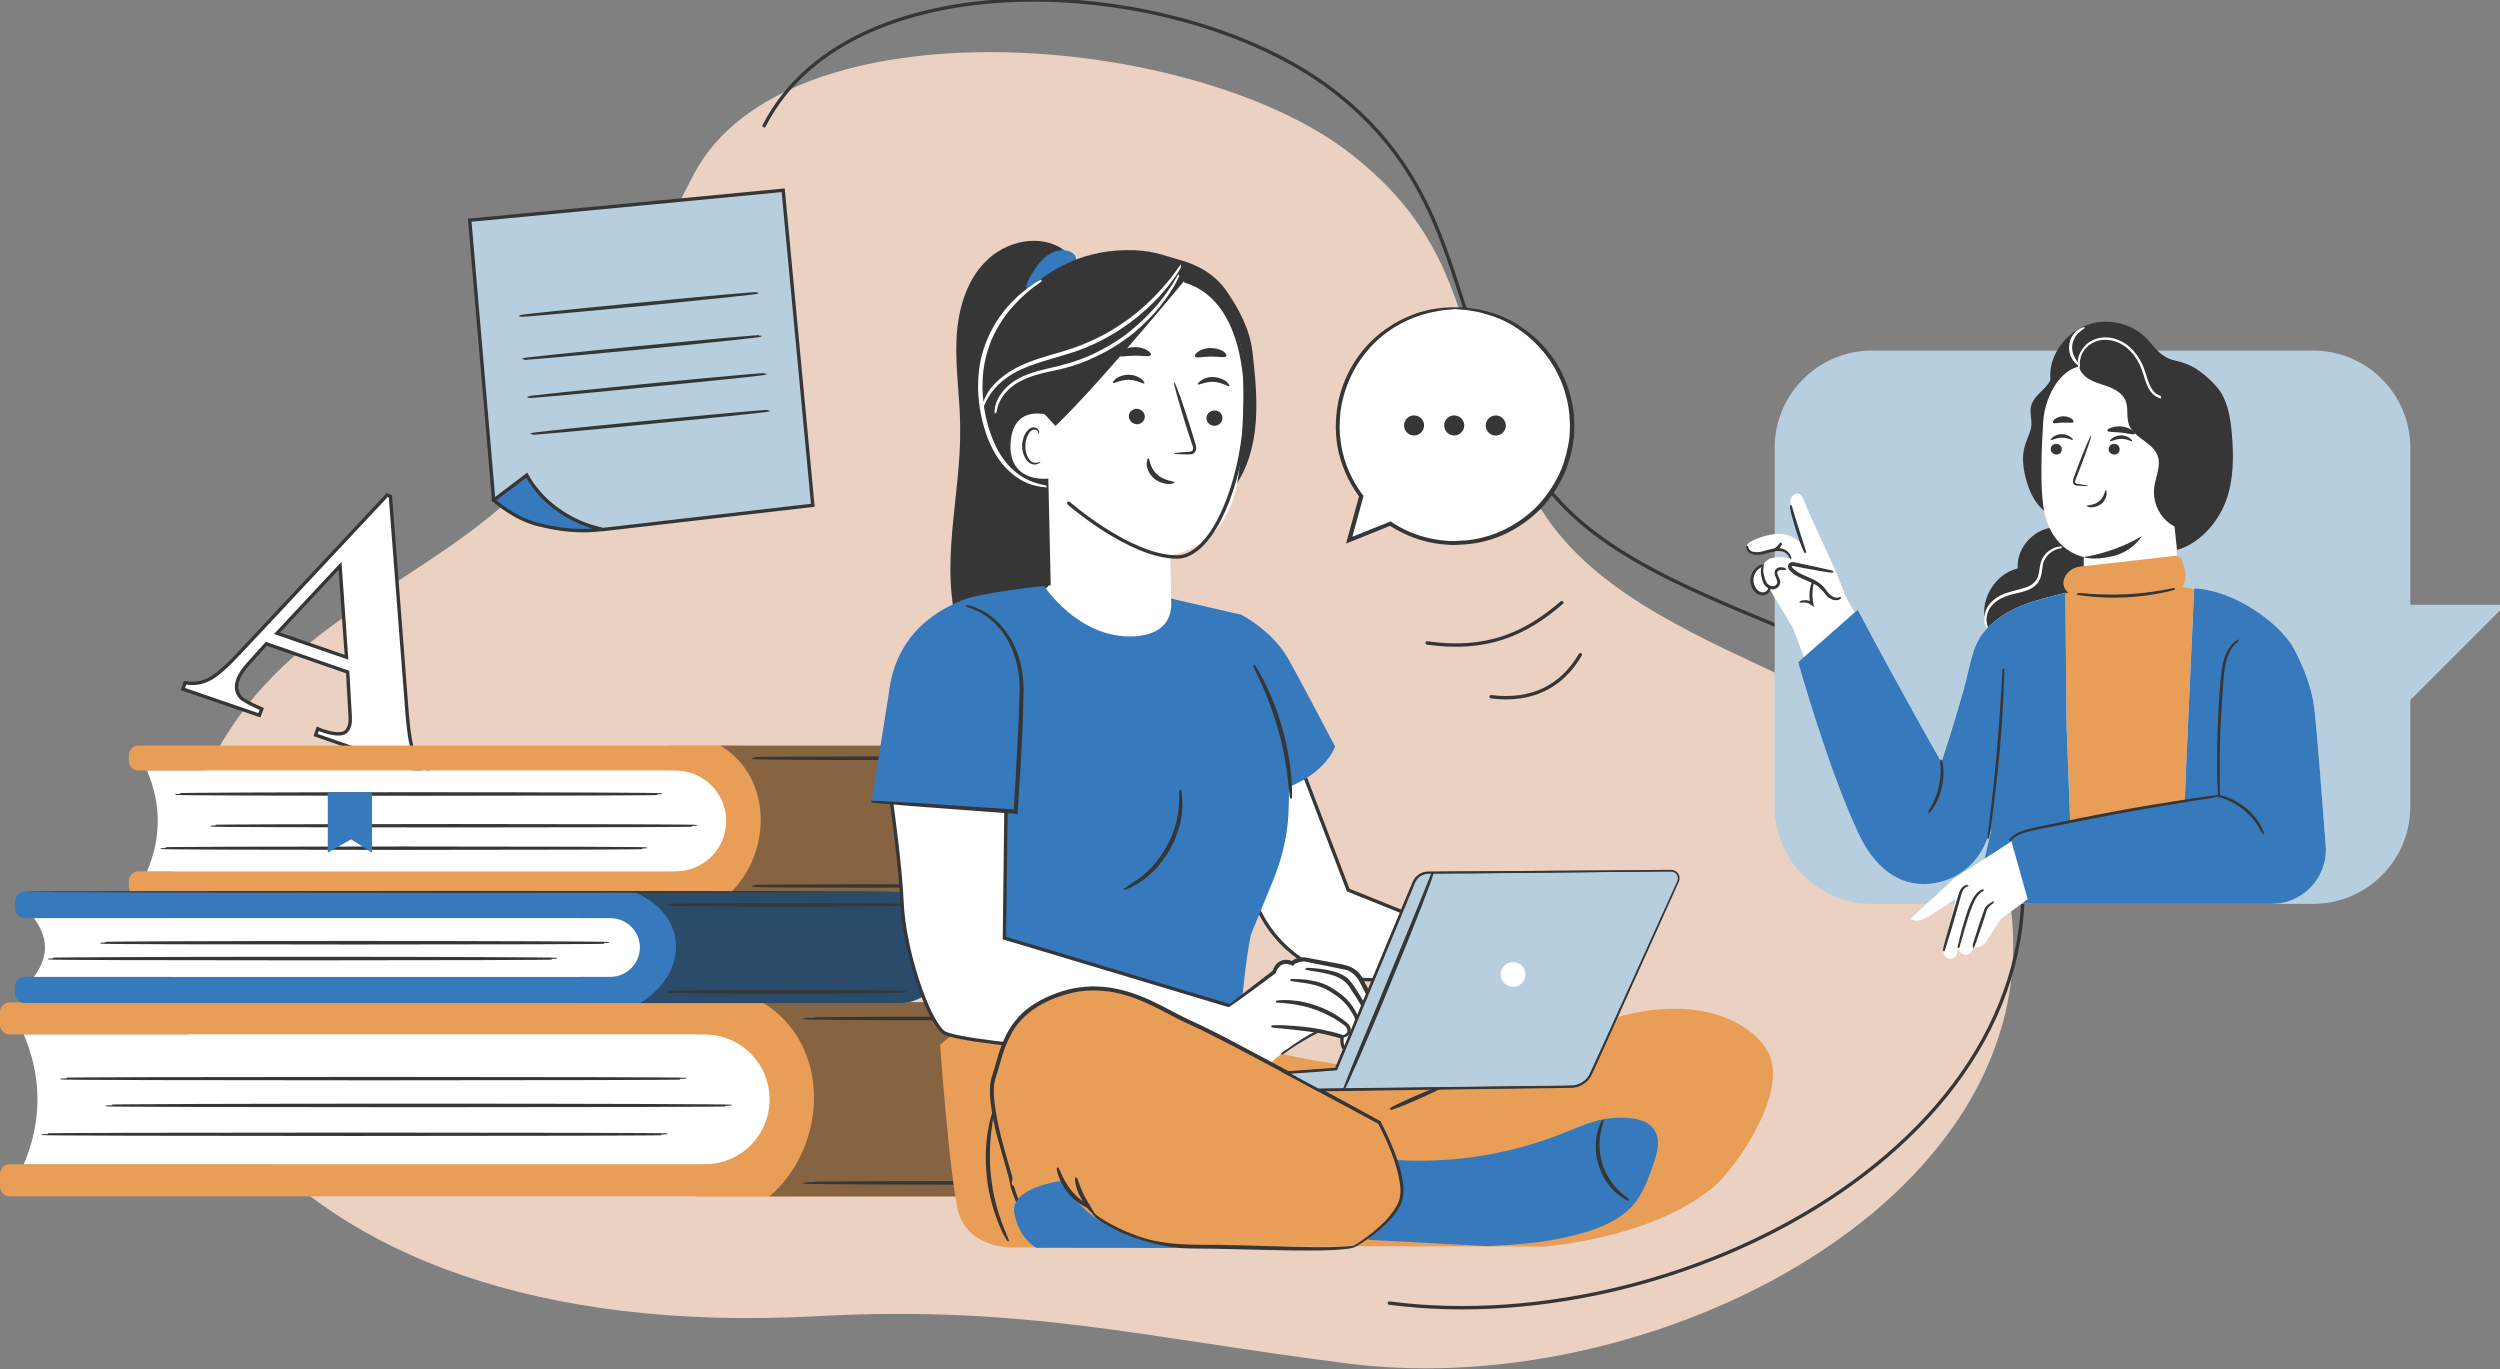 <?xml version="1.0" encoding="utf-8"?>
<!-- Generator: Adobe Illustrator 24.1.2, SVG Export Plug-In . SVG Version: 6.00 Build 0)  -->
<svg version="1.1" id="Слой_1" xmlns="http://www.w3.org/2000/svg" xmlns:xlink="http://www.w3.org/1999/xlink" x="0px" y="0px"
	 viewBox="0 0 1469 804.5" style="enable-background:new 0 0 1469 804.5;" xml:space="preserve">
<rect x="0" y="0" width="1469" height="804.5" fill="#808080" stroke="none"/>
<style type="text/css">
	.st0{fill:#EBD1C2;}
	.st1{fill:none;stroke:#363636;stroke-width:2;stroke-linecap:round;}
	.st2{fill-rule:evenodd;clip-rule:evenodd;fill:#FFFFFF;stroke:#363636;stroke-width:2;}
	.st3{fill:#B7CEDE;stroke:#363636;stroke-width:2;}
	.st4{fill:#367ABD;stroke:#363636;stroke-width:2;}
	.st5{fill:#363636;stroke:#363636;}
	.st6{fill:#E99E58;}
	.st7{fill:#FFFFFF;}
	.st8{fill:#866341;}
	.st9{fill:#367ABD;}
	.st10{fill:#2B4B6A;}
	.st11{fill:#363636;}
	.st12{fill:#FFFFFF;stroke:#363636;stroke-width:2;}
	.st13{fill:#FF9A6C;}
	.st14{fill:#FFFFFF;stroke:#FFFFFF;}
	.st15{fill:none;stroke:#363636;stroke-width:2;}
	.st16{fill:#B7CEDE;stroke:#363636;}
	.st17{fill:#B7CEDE;}
</style>
<path class="st0" d="M1177.8,512.7C1151.3,401.9,972.9,398,908.6,303.9c-58.8-86-33.2-150.5-115.8-214.2
	c-92.3-71.2-330.4-90.4-385,12.5c-39.5,74.4-27.9,100.4-85.8,168.3c-56.3,66.1-138.2,84.6-186.1,157
	C30.7,586.3,148.7,791.5,479.7,773.4c122.4-6.7,193,12.8,313.1,27.9C979.3,824.7,1221.4,695.3,1177.8,512.7z"/>
<path class="st1" d="M816.4,765.7c178,23.2,409-104.9,367.4-285.6C1158.5,370.4,965.2,372,903.9,278.9
	C847.7,193.7,865,118.5,786.2,55.4C698.1-15.1,501.1-28,449,73.9 M838.6,377.8c34.6,4.9,57.4-4.9,79.1-23.7 M876.2,409.4
	c23.7,3,41.5-5.9,52.4-24.7"/>
<path class="st2" d="M204.3,394.9l-47.8-16.6l-10.2,11.3c-3.4,3.7-5.6,7.1-6.6,10.1c-1.3,3.8-0.8,7.1,1.6,10
	c1.4,1.6,5.6,3.9,12.5,6.9l-1.4,3.7l-44.9-15.4l1.2-3.7c5.1,0.8,9.8,0.2,14-2c4.4-2.1,10.6-7.6,18.8-16.4l86-91.9l1.9,0.8l9.9,128.5
	c1,12.1,2.5,20,4.5,23.8c1.5,3,4.2,5.3,8.3,7l-1.2,3.7l-65.4-22.8l1.2-3.7l2.7,1.1c5.3,1.8,9.3,2.3,12,1.6c1.8-0.5,3-1.8,3.7-3.9
	c0.5-1.2,0.7-2.5,0.7-4c0.1-0.6-0.1-3.4-0.4-8.4L204.3,394.9z M203.6,386.2l-3.8-53.7l-37,39.6L203.6,386.2z"/>
<path class="st3" d="M460.2,111.8l17.4,185.1l-123.7,14.3l-63.8-17.2L276,129.4L460.2,111.8z"/>
<path class="st4" d="M353.9,311.1c-12.4,1.6-24.8,0.5-38.5-3.1c-13.7-3.6-25.3-14.1-25.3-14.1l19.4-14.7
	C324.4,306,353.9,311.1,353.9,311.1z"/>
<path class="st5" d="M445.3,172.1c0,0.3-31.3,3.6-70,7.4c-38.6,3.7-70,6.5-70.1,6.2c0-0.3,31.3-3.6,70-7.3
	C413.8,174.6,445.1,171.8,445.3,172.1z"/>
<path class="st5" d="M447,197.4c0.2,0.3-31.2,3.7-69.8,7.4c-38.6,3.7-70.1,6.5-70.1,6.2c0-0.3,31.3-3.6,70-7.3
	C415.7,199.9,447,197.1,447,197.4z"/>
<path class="st5" d="M450,219.7c0.2,0.3-31.2,3.6-69.8,7.3c-38.6,3.9-70,6.7-70.1,6.4c0-0.3,31.3-3.6,70-7.4
	C418.6,222.2,450,219.4,450,219.7z"/>
<path class="st5" d="M452,241.3c0,0.3-31.3,3.6-70,7.3c-38.6,3.9-70,6.7-70,6.4s31.2-3.7,70-7.4C420.6,243.8,452,241,452,241.3z"/>
<path class="st6" d="M393.4,526.8h168.8c19.3,0,35-15.6,35-35v-18.7c0-19.3-15.6-35-35-35H393.4V526.8z"/>
<path class="st6" d="M81.4,452.8h356.2v-14.7H81.4c-3.2,0-5.7,2.6-5.7,5.7v3.2C75.7,450.3,78.2,452.8,81.4,452.8z"/>
<path class="st6" d="M81.4,526.8h356.2V512H81.4c-3.2,0-5.7,2.6-5.7,5.8v3.1C75.7,524.1,78.2,526.8,81.4,526.8z"/>
<path class="st7" d="M86.4,512h310.7c16.3,0,29.6-13.3,29.6-29.6s-13.3-29.6-29.6-29.6H86.4C94.8,472.6,94.8,492.3,86.4,512z"/>
<path class="st8" d="M426.8,526.8h134.8c19.7,0,35.6-15.9,35.6-35.6v-17.6c0-19.5-15.8-35.4-35.3-35.4H423.4
	C455.5,457.6,453.1,504.1,426.8,526.8z"/>
<path class="st5" d="M124.2,485.2c0,0.3,63.8,0.5,142.5,0.5c78.6,0,142.4-0.2,142.4-0.5c0-0.3-63.8-0.5-142.4-0.5
	C187.9,484.7,124.2,484.9,124.2,485.2z"/>
<path class="st5" d="M94.9,498.4c0,0.3,63.8,0.5,142.5,0.5c78.6,0,142.4-0.2,142.4-0.5c0-0.3-63.8-0.5-142.4-0.5
	C158.6,497.9,94.9,498.1,94.9,498.4z"/>
<path class="st5" d="M103.5,466.6c0,0.3,63.8,0.5,142.5,0.5c78.7,0,142.5-0.2,142.5-0.5c0-0.3-63.8-0.6-142.5-0.6
	C167.2,466,103.5,466.3,103.5,466.6z"/>
<path class="st5" d="M442.3,520.6c0,0.3,29.9,0.5,66.7,0.5c36.8,0,66.6-0.2,66.6-0.5c0-0.3-29.8-0.5-66.6-0.5
	C472.2,520.1,442.3,520.3,442.3,520.6z"/>
<path class="st5" d="M442.3,445.5c0,0.3,29.9,0.6,66.7,0.6c36.8,0,66.6-0.3,66.6-0.6s-29.8-0.5-66.6-0.5
	C472.2,445,442.3,445.2,442.3,445.5z"/>
<path class="st6" d="M409.3,703h227.5c19.3,0,35-15.6,35-35v-44.2c0-19.3-15.6-35-35-35H409.3V703z"/>
<path class="st6" d="M5.8,607.9h460.3V589H5.8c-3.2,0-5.8,2.6-5.8,5.7v7.4C0,605.3,2.7,607.9,5.8,607.9z"/>
<path class="st6" d="M5.8,703h460.3v-18.9H5.8c-3.2,0-5.8,2.6-5.8,5.8v7.3C0,700.5,2.7,703,5.8,703z"/>
<path class="st7" d="M14,684.1h400.1c21.1,0,38.1-17,38.1-38.1c0-21.1-17-38.1-38.1-38.1H14C24.7,633.3,24.7,658.7,14,684.1z"/>
<path class="st8" d="M452.2,703h185.1c19,0,34.5-15.4,34.5-34.5v-43.9c0-19.8-15.9-35.7-35.7-35.7H447.9
	C489.3,614,486.1,673.9,452.2,703z"/>
<path class="st5" d="M62.6,649.6c0,0.3,82.1,0.5,183.4,0.5c101.4,0,183.5-0.2,183.5-0.5c0-0.3-82.1-0.6-183.5-0.6
	C144.7,649,62.6,649.3,62.6,649.6z"/>
<path class="st5" d="M24.8,666.5c0,0.3,82.2,0.5,183.5,0.5c101.4,0,183.5-0.2,183.5-0.5c0-0.3-82.1-0.5-183.5-0.5
	C106.9,666,24.8,666.2,24.8,666.5z"/>
<path class="st5" d="M35.9,633.8c0,0.3,82.1,0.5,183.5,0.5c101.3,0,183.4-0.2,183.4-0.5c0-0.3-82.1-0.5-183.4-0.5
	C118,633.3,35.9,633.5,35.9,633.8z"/>
<path class="st5" d="M472.3,695c0,0.3,38.4,0.6,85.9,0.6c47.4,0,85.9-0.3,85.9-0.6c0-0.2-38.5-0.5-85.9-0.5
	C510.7,694.5,472.3,694.8,472.3,695z"/>
<path class="st5" d="M472.3,598.4c0,0.3,38.4,0.6,85.9,0.6c47.4,0,85.9-0.3,85.9-0.6c0-0.2-38.5-0.5-85.9-0.5
	C510.7,597.9,472.3,598.2,472.3,598.4z"/>
<path class="st9" d="M341.1,589.4h187.4c14.3,0,25.8-11.5,25.8-25.7v-13.9c0-14.2-11.6-25.7-25.8-25.7H341.1V589.4z"/>
<path class="st9" d="M14.7,539.5h372.7V524H14.7c-3.3,0-6,2.8-6,6.1v3.2C8.6,536.7,11.4,539.5,14.7,539.5z"/>
<path class="st9" d="M14.7,589.4h372.7V574H14.7c-3.3,0-6,2.7-6,6v3.3C8.6,586.7,11.4,589.4,14.7,589.4z"/>
<path class="st7" d="M19.9,574h338.8c9.5,0,17.3-7.8,17.3-17.3c0-9.5-7.8-17.2-17.3-17.2H19.9C28.6,551,28.6,562.5,19.9,574z"/>
<path class="st10" d="M376.1,589.4h152.4c14.3,0,25.9-11.6,25.9-25.9v-12.9c0-14.7-11.9-26.5-26.5-26.5H372.5
	C406.1,538.4,403.6,572.7,376.1,589.4z"/>
<path class="st5" d="M59.4,554c0,0.3,66.7,0.5,149,0.5c82.4,0,149.1-0.2,149.1-0.5c0-0.3-66.7-0.6-149.1-0.6
	C126.2,553.4,59.4,553.7,59.4,554z"/>
<path class="st5" d="M28.7,563.3c0,0.3,66.7,0.5,149.1,0.5c82.3,0,149-0.2,149-0.5c0-0.3-66.7-0.6-149-0.6
	C95.5,562.7,28.7,563,28.7,563.3z"/>
<path class="st5" d="M392.3,582.8c0,0.3,31.3,0.6,69.8,0.6c38.5,0,69.8-0.3,69.8-0.6c0-0.3-31.3-0.5-69.8-0.5
	C423.6,582.3,392.3,582.5,392.3,582.8z"/>
<path class="st5" d="M392.3,531.7c0,0.3,31.3,0.5,69.8,0.5c38.5,0,69.8-0.2,69.8-0.5c0-0.3-31.3-0.5-69.8-0.5
	C423.6,531.2,392.3,531.4,392.3,531.7z"/>
<path class="st11" d="M13.1,524c0,0.3,114.6,0.6,256,0.6c141.3,0,255.9-0.3,255.9-0.6c0-0.3-114.6-0.5-255.9-0.5
	C127.6,523.5,13.1,523.7,13.1,524z"/>
<path class="st9" d="M192.6,465.6V501l13.7-7.8l12.3,7.8v-35.4H192.6z"/>
<path class="st12" d="M845.1,544.3L792.2,523l-40.2-105.3l-53.7,27.7c0,0,5.1,10.4,16.2,36.2c4.3,10,18.4,37.6,24.2,51
	c11,25.4,35.7,42.3,63.4,43l49.4,1.3L845.1,544.3z"/>
<path class="st7" d="M843.9,545.9l6.2,30.3c0,0,17,6.1,23.5-1.9c6.4-8,24.8-20.4,24.8-20.4l12.8,2.4c0,0,1.3,5.8,4.3,6.7
	c0.5,0.2,0.9,0.3,1.3,0.3c2.1,0.1,4-1.2,4.9-3c0,0,3.4,1.2,6.2-0.4c1.6-1,2.5-6,2.5-6s4.2,0.7,5.4-3.1c0.7-2.7-5.5-13.2-5.5-13.2
	l-9.1-15.6c-2.7-4-7-6.7-11.8-7.1l-25.3-0.7c-1.8,0-3.6,0.4-5.1,1.5l-8,8.3L843.9,545.9z"/>
<path class="st13" d="M889.8,527.5c0,0.2,2.1,0.6,5.5,0.9c3.6,0.4,8.5,0.6,14,1.3l-0.6-0.4c0.9,1.9,2.1,4,3.3,6
	c4,6.4,8.6,11.2,12.2,14.4c3.6,3.1,6.2,4.6,6.2,4.5c0.1-0.1-2.2-1.9-5.5-5.4c-3.4-3.3-7.7-8.2-11.6-14.3c-1.2-2.1-2.2-4-3.3-6
	l-0.1-0.3l-0.4-0.1c-5.7-0.6-10.6-0.4-14-0.6C891.9,527.3,889.8,527.3,889.8,527.5z"/>
<path class="st13" d="M889.2,539.5c0,0.2,1.8,0.9,4.8,1.3c3.1,0.4,7.4,0.6,12.3-0.4l-0.9-0.6c0.5,1.6,1.1,3.1,1.9,4.6
	c2.7,5.7,6.4,9.8,9.4,12.5c3.1,2.7,5.4,3.7,5.5,3.6c0.1-0.3-1.9-1.6-4.6-4.5c-2.8-2.7-6.2-6.8-8.9-12.3c-0.7-1.5-1.3-2.9-1.8-4.3
	l-0.1-0.6l-0.7,0.1C896.7,541,889.4,539.1,889.2,539.5z"/>
<path class="st7" d="M866.8,568.4c5.5,1,11.2-1.9,14.9-6.2c3.6-4.3,5.7-9.8,7.6-15c6.5,5.7,17.4,5.2,23.4-1c0.7-0.6,1.5-1.6,1-2.5
	c-0.1-0.6-0.9-1-1.5-1.5c-4.1-2.1-8.1-4.2-12.2-6.2c-3.3-1.6-6.7-3.4-10.4-3.4c-3.4,0-6.7,1.5-9.8,3c-7.4,3.5-14.9,6.9-22.5,10.4"/>
<path class="st13" d="M866.8,568.4c0,0.1,0.2,0.2,0.6,0.2c0.4,0.2,1,0.3,1.8,0.3c1.6,0,4.2-0.3,6.8-1.6c2.7-1.3,5.7-3.9,8-7.3
	c2.4-3.4,4-7.9,5.8-12.5l-1,0.1c3.3,3,8.2,4.6,13.1,4.2c2.4-0.2,4.9-0.9,7.3-2.1c1.2-0.6,2.2-1.3,3.3-2.2c0.4-0.4,1-0.9,1.5-1.5
	c0.3-0.6,0.7-1.3,0.6-2.4c-0.1-0.9-0.9-1.3-1.3-1.8c-0.6-0.3-1-0.4-1.5-0.7c-1-0.5-1.9-1-2.8-1.5c-1.9-0.9-3.7-1.8-5.5-2.8
	c-3.6-1.8-7-3.9-10.9-4.8c-3.9-0.9-7.6,0.3-10.7,1.6c-3,1.5-5.8,2.8-8.3,4c-4.8,2.4-8.8,4.3-11.9,5.8c-2.8,1.5-4.3,2.2-4.3,2.4
	c0,0.1,1.6-0.6,4.6-1.8c3.1-1.3,7.1-3.1,12.2-5.4c2.6-1.2,5.4-2.4,8.3-3.7c3-1.3,6.4-2.4,9.8-1.5c3.4,0.7,6.8,2.8,10.4,4.8
	c1.8,0.9,3.6,1.8,5.5,2.8c1,0.5,1.9,1,2.8,1.5c0.9,0.4,1.9,0.9,2.1,1.3c0.1,0.6-0.7,1.6-1.6,2.4c-0.9,0.9-1.9,1.5-3,2.1
	c-2.1,1-4.5,1.6-6.7,1.9c-4.6,0.3-9.1-1-12.1-3.7l-0.7-0.6l-0.4,0.9c-1.6,4.8-3.3,9.1-5.5,12.5c-2.1,3.4-4.9,5.7-7.4,7.1
	C870.4,569.3,866.8,568.1,866.8,568.4z"/>
<path class="st11" d="M563.9,372.3c3.4,10.7,10.9,22.2,22,22.8c8.6,0.6,16.4-5.8,20.2-13.4c4-7.6,10.9-15.5,11.6-24
	c5.4-65.2,4.8-131.4,10.1-196.5l-2.8-14.4c-13.8-9.8-34.2-5.2-46,7c-11.9,12.1-16.4,29.8-17,46.6c-0.6,17,2.1,33.8,2.2,50.6
	C564.8,291.7,551.2,333.6,563.9,372.3z"/>
<path class="st9" d="M604,171.2c1.2,1.2,3.1,1.5,4.8,1c1.6-0.6,3-1.6,4.3-2.7c5.3-4.3,10.4-8.7,15.5-13.2l0.4-0.3
	c2.2,0.1,3.9-2.7,3.1-4.9c-0.7-2.1-3.1-3.4-5.4-3.9c-4.8-0.9-9.7,1.2-13.2,4.5c-3.6,3.3-6.1,7.4-8.6,11.6
	C603.6,165.8,602.1,169.1,604,171.2z"/>
<path class="st11" d="M586.6,258.4c10,16.4,28.1,26.3,46.7,30.8c18.7,4.3,38.1,3.7,57.3,3.1l34.7-6.1c8-11,11.6-24.7,12.6-38.4
	c1-13.5-0.4-27.2-1.9-40.8c-1.5-13.2-7.9-25.4-15.5-36.3c-6.5-9.2-16.2-15-27.1-17.9c-10.7-3-17-6.1-32-5.8
	c-26.6,0.4-49.2,12.3-66.1,32.9C578.6,200.5,572.8,235.7,586.6,258.4z"/>
<path class="st7" d="M614,192.1l3.6,160.5l70.7,5.1c-0.1-12.2-0.7-31.5-0.7-31.5s30.8-3,38.7-39.1c3.9-18,4.6-47.9,4.3-72.3
	c-0.1-22-18.9-51.9-46-52.1l-12.1-1.3l-46.3,18.3C619.5,180.1,614.3,185.5,614,192.1z"/>
<path class="st11" d="M713.7,241.2c-2.5,0-4.8,1.9-4.8,4.5c0,2.4,2.1,4.5,4.6,4.5c2.5,0,4.8-1.9,4.8-4.5
	C718.3,243.2,716.4,241.2,713.7,241.2z"/>
<path class="st11" d="M720.7,224.3c-1.5-1.2-4-2.5-7.3-2.7c-3.1-0.3-5.8,0.7-7.4,1.8c-1.8,1.2-2.4,2.2-2.1,2.5
	c0.4,0.6,4.3-1.8,9.4-1.5c5.1,0.3,8.5,3.1,9.1,2.5C722.6,226.7,722.2,225.6,720.7,224.3z"/>
<path class="st11" d="M698.2,267c0.6,0,1.3,0,2.2-0.1c0.7-0.3,1.8-0.9,2.1-1.8c0.9-1.9,0.1-3.6-0.3-5.1c-1-3.3-2-6.6-3.1-10.1
	c-4.5-14.3-8.6-25.6-9.2-25.4c-0.6,0.1,2.7,11.8,7.1,26c1.1,3.5,2.2,6.8,3.3,10.1c0.6,1.5,1,2.8,0.6,3.7c-0.2,0.9-1.5,1.2-2.7,1.2
	c-5.2,0.3-8.3,0.7-8.3,1C689.9,266.8,693,267,698.2,267z"/>
<path class="st11" d="M673.8,272.8c0.1,2.2,1.2,5.5,3.9,8c2.8,2.5,6.2,3.4,8.6,3.6c2.5,0,3.9-0.6,3.9-0.9c0-0.9-5.8-0.6-10.3-4.8
	c-4.5-4-4.3-9.5-5.1-9.5C674.4,269.2,673.8,270.4,673.8,272.8z"/>
<path class="st11" d="M718.8,206.4c-1.6-1-4.3-1.9-7.4-1.9c-3.1,0-6,1-7.4,2.2c-1.6,1-2.2,2.2-1.8,2.8c0.9,1.2,4.6,0,9.2,0
	c4.5,0,8.3,0.9,9.2-0.2C721,208.8,720.4,207.6,718.8,206.4z"/>
<path class="st11" d="M663.3,244.4c-0.1,2.5,1.9,4.6,4.5,4.9c2.5,0.1,4.8-1.8,4.9-4.2c0.1-2.5-1.8-4.6-4.5-4.9
	C665.6,240.1,663.4,242,663.3,244.4z"/>
<path class="st11" d="M654,225c0.6,0.6,4.2-1.9,9.2-1.8c5.1,0,8.8,2.7,9.2,2.1c0.3-0.3-0.3-1.5-1.8-2.7c-1.6-1.2-4.3-2.4-7.4-2.4
	c-3.1,0-5.8,1-7.3,2.2C654.3,223.7,653.7,224.7,654,225z"/>
<path class="st11" d="M657.2,209c0.9,1,4.8,0,9.5,0c4.6-0.1,8.6,0.9,9.5-0.3c0.4-0.6-0.1-1.6-1.9-2.8c-1.6-1-4.5-2.1-7.7-1.9
	c-3.1,0-6,0.9-7.6,2.1C657.2,207.2,656.7,208.4,657.2,209z"/>
<path class="st7" d="M620.3,253.4c0.1-2.7-2.5-9.2-5.2-9.8c-7.1-1.5-20.1-1.6-21.3,16.5c-1.5,25,23.8,21.3,24,20.7
	C617.7,280.2,619.8,262.8,620.3,253.4z"/>
<path class="st11" d="M611.3,271.3c0-0.2-0.4,0.3-1.2,0.4c-0.7,0.3-1.9,0.4-3.3,0c-2.5-1.2-4.5-5.5-4.3-10c0-2.2,0.6-4.5,1.6-6.1
	c0.7-1.8,2.1-3,3.4-3.1c1.3-0.3,2.2,0.6,2.5,1.3c0.3,0.6,0,1.2,0.2,1.2c0.1,0,0.6-0.4,0.4-1.5c0-0.4-0.3-1-0.9-1.5
	c-0.6-0.6-1.5-0.9-2.4-0.9c-1.9,0-3.7,1.8-4.8,3.6c-1,1.9-1.8,4.3-1.9,6.8c-0.1,5.1,2.2,10,5.7,11.2c1.8,0.6,3.3,0.1,4-0.3
	C611.3,271.9,611.5,271.3,611.3,271.3z"/>
<path class="st11" d="M614,243.6l6.2,6.7c27.4-26.2,80.8-91.6,77.8-87.8c0,0-18.7-7.7-39.1-4.2c-20.2,3.4-58.8,13.5-58.2,37.5
	C601.4,219.8,614,243.6,614,243.6z"/>
<path class="st14" d="M580.4,233.1c1.8-3.1,5.1-7.4,10.4-11.2c5.2-4,12.5-7.1,20.8-9.7c8.2-2.7,17.7-4.8,27.1-8.8
	c9.4-3.9,17.7-8.9,24.7-14c7.1-5.2,12.9-10.7,17.4-15.5c4.5-4.9,7.6-9.2,9.8-12.3c1-1.5,1.8-2.7,2.2-3.6c0.5-0.8,0.7-1.2,0.7-1.3
	c0,0-0.3,0.4-0.9,1.2c-0.7,0.9-1.5,2-2.5,3.4c-2.2,3-5.5,7.1-10.1,11.9c-4.5,4.8-10.3,10.1-17.3,15.2c-7.1,5.1-15.3,10-24.7,13.8
	c-9.2,4-18.6,6.1-26.9,8.8c-8.3,2.7-15.6,6-20.8,10.1c-5.4,4-8.8,8.3-10.4,11.6c-0.9,1.6-1.5,3.1-1.8,4c-0.3,0.9-0.4,1.3-0.3,1.3
	C578,238.3,578.5,236.2,580.4,233.1z"/>
<path class="st14" d="M586.5,236.8c1.3-3.1,4.2-7.6,9.4-11.2c5.2-3.6,12.3-6,20.5-7.7c8.2-1.6,17.3-4,26-8.2
	c8.9-4,16.8-9.1,23.4-14.4c6.4-5.4,11.8-10.9,15.6-15.8c4-4.9,6.7-9.4,8.6-12.5c0.7-1.4,1.3-2.6,1.8-3.6c0.5-0.8,0.7-1.2,0.6-1.3
	c0,0-0.2,0.4-0.7,1.2c-0.6,0.9-1.3,2.1-2.1,3.6c-1.9,2.8-4.8,7.3-8.8,12.1c-4.2,4.8-9.4,10.3-15.8,15.5
	c-6.5,5.4-14.3,10.1-23.1,14.3c-8.8,4-17.7,6.4-25.9,8.2c-8,1.8-15.5,4.2-20.7,8c-5.4,3.9-8.2,8.5-9.4,11.8c-1.2,3.4-1,5.5-1,5.5
	C585.3,242.1,585.2,240.1,586.5,236.8z"/>
<path class="st14" d="M614.8,285.9c0-0.1-2.1-0.4-5.8-1.5c-3.6-1-8.8-3.3-13.8-7.7c-5.2-4.5-9.8-11.5-12.9-19.8
	c-3.3-8.5-5.2-18.3-5.5-28.7c0-5.2,0.3-10.3,1.3-15.2c0.9-4.8,2.4-9.2,4-13.4c3.6-8.3,8.3-15,12.9-20.1c9.2-10.3,17-14.3,16.7-14.6
	c0-0.1-0.4,0.1-1.3,0.7c-0.9,0.4-2.2,1.2-3.7,2.4c-3.3,2.1-7.7,5.5-12.5,10.6c-4.8,5.1-9.7,11.9-13.4,20.4
	c-1.8,4.2-3.3,8.8-4.3,13.7c-0.9,4.9-1.3,10.1-1.3,15.5c0.3,10.6,2.4,20.7,5.7,29.2c3.4,8.6,8.2,15.8,13.7,20.2
	c5.2,4.5,10.7,6.7,14.4,7.4c1.9,0.6,3.4,0.6,4.5,0.7C614.3,285.8,614.8,285.9,614.8,285.9z"/>
<path class="st6" d="M552.4,613.9c0,0,5.2,71.6,10.1,95.7c4.6,23.7,31.7,23.5,31.7,23.5l89-1.3l221.7-103.4
	c-61,5.4-119.2,0.7-174.5-14.9l-147.3-21.4C570.1,598.6,552.4,613.9,552.4,613.9z"/>
<path class="st7" d="M688.1,351.6l-71.6-7.7l-13.1,11.9l51,30.1l22.6,11.6l22.2-6.7l7.1-13.2L688.1,351.6z"/>
<path class="st9" d="M784.5,438.7c0,0-22.5-43-28-52.4c-9.5-16.1-27.1-25.1-27.1-25.1l-41.4-9.5c0,0,4.3,20.7-21.4,22.2
	c-32.7,1.8-53.1-29.6-53.1-29.6s-37.3,3.9-47.6,8.2c-10.3,4.3-39.4,16.5-43.7,55.3l-10,63.2l78.8,6l-1,84.4l33.5,27.4
	c0,0,96.3,33.2,102.4,35.3c2.8,1,2.2-39.9,9.1-74.8l12.9-31.5c5.2-12.6,8.5-26,9.2-39.6c0.4-9.1,0.3-15.8,0.3-15.8
	S777.7,455.2,784.5,438.7z"/>
<path class="st7" d="M722.3,590.9l-132.1-39.7l0.9-74.2l-67.2-5.1c0,0,5.4,38.4,6.1,58.2c1.2,28.3,14.7,68,24,76.3
	c9.1,8.5,172,17.6,172,17.6L722.3,590.9z"/>
<path class="st15" d="M722.3,590.9l-132.1-39.7l0.9-74.2 M523.9,471.8c0,0,5.4,38.4,6.1,58.2c1.2,28.3,14.7,68,24,76.3
	c9.1,8.5,172,17.6,172,17.6"/>
<path class="st7" d="M803,616c1.9-0.1,3.6-7.3,3.6-7.3s4,1.2,5.7-2.7c1-2.5-3.3-14-3.3-14l-8.5-16.2c-2.2-4.2-6.2-7.1-11-8
	l-22.8-4.5c0,0-5.5,0.3-7,2.5c0,0-8-2.4-10.3,1.9c-2.1,4.3-0.4,3-0.4,3l-28,21.7l3.4,30.8c0,0,16.4,7.7,23.5,0.3
	c7.3-7.4,26.6-17.9,26.6-17.9l14.1,3.4c0,0-0.7,6,2.2,7.1c0.4,0.2,0.8,0.3,1.2,0.4c2.1,0.3,4.2-0.7,5.2-2.5
	C797.3,614.2,801,616.2,803,616z"/>
<path class="st5" d="M750.1,588.6c0,0.1,3,0.1,7.9,0.7c4.9,0.6,11.6,1.9,18.6,4.9c3.4,1.5,6.5,3.1,9.4,4.9c2.5,1.8,5.4,3.3,6.1,5.4
	c0.4,1,0.2,2.1-0.4,2.8c-0.6,0.6-1.2,1-1.8,1.3c-1.3,0.3-2.1,0-2.1,0.1c-0.1,0,0.6,0.6,2.2,0.3c0.6-0.1,1.5-0.4,2.2-1.3
	c0.7-0.7,1.3-2.2,0.9-3.6c-0.4-1.3-1.5-2.5-2.7-3.4c-1.2-0.9-2.4-1.8-3.9-2.8c-2.7-1.8-6-3.6-9.5-5.1c-7-3-14-4.3-18.9-4.6
	C753.1,588,750,588.3,750.1,588.6z"/>
<path class="st5" d="M747.3,603.1c0,0.4,9.4,0.9,20.8,2.4c11.5,1.5,20.7,3.7,20.7,3.3c0.2-0.1-2.1-1-5.8-1.9
	c-3.7-0.9-8.9-2.1-14.7-2.8c-5.7-0.7-11-1-14.7-1.2C749.7,602.8,747.3,602.9,747.3,603.1z"/>
<path class="st5" d="M797.3,613.6c0.1-0.1,0.2-0.9,0.4-2.5c0.1-1.5,0.4-3.9,0.6-6.7c0-1.5-0.1-3-0.3-4.8c-0.3-1.6-0.9-3.4-1.9-5.1
	c-1.8-3.4-4.5-6.8-7.9-9.5c-3.6-2.7-7-5.1-10.6-6.4c-3.6-1.5-7-1.9-9.8-2.4c-2.8-0.3-5.2-0.4-6.8-0.4c-1.5-0.1-2.4,0-2.4,0
	c0,0.3,3.4,0.6,9.1,1.5c2.7,0.4,6,1.2,9.4,2.5c3.4,1.3,6.8,3.7,10.3,6.2c3.3,2.7,5.8,5.9,7.6,9.1c2.1,3.1,2.2,6.4,2.4,9.2
	C797.3,610.1,797,613.6,797.3,613.6z"/>
<path class="st5" d="M767.3,569.3c0,0.2,3.4,0.6,8.9,1.6c5.2,1.2,13.7,2.2,17.9,10c4.8,7,8.6,13.5,10.3,18.9
	c1.6,5.2,1.2,8.8,1.5,8.8c0.1,0,0.3-0.9,0.3-2.4c0.2-1.6-0.1-4-0.7-6.7c-1.3-5.5-5.4-12.3-10.1-19.5c-1.2-1.8-2.5-3.4-4-4.9
	c-1.6-1.3-3.6-2.2-5.2-3c-3.6-1.2-7-1.8-9.7-2.2C770.8,569.1,767.3,569.1,767.3,569.3z"/>
<path class="st5" d="M753.4,619.1c0,0,0.4-0.3,1.3-1c1.1-0.7,2.5-1.6,4.2-2.7c3.6-2.4,8.9-5.8,15.9-9.2h-0.3c4.2,1,8.9,2.2,14,3.6
	l-0.4-0.7c-0.1,1.2-0.1,2.4,0,3.6c0.2,1.2,0.4,2.4,1.3,3.6c0.4,0.4,1.2,0.9,1.8,0.9c0.7,0.3,1.3,0.4,2.1,0.3c1.3,0,2.7-0.6,3.7-1.6
	c0.2-0.3,0.4-0.5,0.6-0.7l0.1-0.3l0.1-0.1c0.1,0-1.6,0.4-0.9,0.3h0.1l0.4,0.1c0.5,0.3,1.1,0.6,1.8,0.9c0.6,0.2,1.2,0.4,1.8,0.6
	c0.4,0.1,0.7,0.1,1,0.1c0.4,0,0.9,0.1,1.3-0.1c0.9-0.4,1.2-1.2,1.6-1.8c0.3-0.6,0.6-1.2,0.9-1.9c0.5-1.3,0.9-2.6,1.2-3.9l-0.9,0.4
	c1.8,0.4,4,0.3,5.5-1.3c0.6-0.7,1.2-1.6,1.2-2.8c0-1-0.2-1.9-0.3-2.8c-0.7-3.6-1.9-7-3.1-10.6h-0.2c-1.3-2.8-3-5.7-4.5-8.6
	c-1-1.9-2-3.7-3-5.5c-0.9-1.8-1.8-3.7-3.1-5.4c-1.3-1.5-3.1-2.8-4.9-3.7c-1.9-1-4-1.3-5.8-1.8c-7.6-1.3-14.7-2.8-21.4-4h-0.2h-0.1
	c-1.3,0.1-2.6,0.3-3.9,0.6c-1.2,0.4-2.5,0.9-3.4,2.1l0.7-0.2c-2.2-1.2-5.1-1.5-7.4-0.1c-2.2,1.2-3.3,3.4-4,5.5l0.2-0.3
	c-8,6.2-14.6,11.3-19.3,14.9c-2.2,1.7-3.9,3.1-5.2,4.2c-1.2,0.9-1.8,1.4-1.8,1.5c0.1,0,0.7-0.4,1.9-1.3c1.4-0.9,3.2-2.2,5.5-3.9
	c4.8-3.4,11.5-8.3,19.6-14.4l0.1-0.1v-0.1c0.6-1.8,1.8-3.9,3.6-4.8c1.8-1,4.3-0.9,6.2,0.1l0.6,0.3l0.3-0.4c0.4-0.7,1.6-1.2,2.8-1.5
	c1-0.4,2.4-0.6,3.6-0.7h-0.1c6.7,1.3,13.8,2.8,21.4,4.3c1.9,0.3,3.7,0.6,5.5,1.5c1.6,0.9,3.1,2.1,4.3,3.6c1.3,1.3,2.1,3.3,3.1,5.1
	c0.9,1.8,1.8,3.6,2.8,5.4c1.6,3,3.1,6,4.6,8.6h-0.2c1.3,3.4,2.4,6.8,3.1,10.3c0.1,0.9,0.3,1.8,0.3,2.5c0,0.6-0.3,1.3-0.9,1.8
	c-0.9,1.2-2.5,1.3-3.9,1l-0.7-0.1l-0.1,0.7c-0.3,1.2-0.7,2.5-1.2,3.7c-0.4,1.2-1,2.5-1.8,3c0,0-0.3,0.1-0.6,0c-0.2,0-0.4,0-0.7-0.1
	c-0.6-0.1-1.2-0.3-1.8-0.6c-0.6-0.2-1.2-0.4-1.8-0.7l-0.3-0.2h-0.1c0.9-0.3-1,0.3-0.7,0.2l-0.1,0.1l-0.1,0.1
	c-0.1,0.3-0.2,0.5-0.4,0.7c-0.9,0.7-1.9,1.2-3,1.3c-0.5,0-1-0.1-1.5-0.3c-0.6,0-0.9-0.3-1.3-0.6c-1.2-1.5-1.2-4-1-6.1v-0.4l-0.4-0.1
	c-5.2-1.2-9.8-2.4-14.1-3.4h-0.1l-0.1,0.1c-7,3.6-12.2,7.1-15.8,9.7c-1.8,1.3-3.1,2.3-4,3C753.7,618.6,753.3,619,753.4,619.1z"/>
<path class="st6" d="M745.4,641.9l-66.7,90.2l228.1,0.4c0,0,63.4-4.2,100.4-35.3c12.5-10.6,44.8-56.2,31.4-79.6
	c-10.4-18-43.4-34.5-94-18.2c-29.2,9.4-122.6,38.7-122.6,38.7L745.4,641.9z"/>
<path class="st9" d="M804,728.5l69.2,3.7c20.2-0.7,40.6-2.5,59.8-8.6c9.8-3.1,19.6-7.6,26.5-15.3c5.8-6.7,8.8-15.2,11.8-23.5
	c2.5-7,4.9-15.6,0.3-21.6c-3-4-8.5-5.7-13.5-6.1c-6.4-0.7-12.9-0.3-19.2,1.3c-6.5,1.6-12.6,4.5-18.7,6.8
	c-35.3,14.4-74.1,19.8-111.9,15.3L804,728.5z"/>
<path class="st5" d="M941.9,658.4c-0.1,0-0.4,0.6-1,1.9c-0.6,1.2-1.3,3.1-1.9,5.5c-1,4.8-1.5,11.8,0.9,19
	c2.2,7.3,6.7,12.8,10.4,16.1c1.9,1.6,3.6,2.7,4.8,3.4c1.2,0.7,1.9,1,1.9,0.9c0.2-0.3-2.5-1.8-6-5.1c-3.4-3.3-7.6-8.8-9.8-15.8
	c-2.2-7-2.1-13.7-1.2-18.4C940.9,661.2,942.1,658.6,941.9,658.4z"/>
<path class="st6" d="M593.9,692.9l0.9,4.6c0,0,8.8,19.8,18,34.2c0,0,50.4,0.9,77.5,0.9c27.1,0,37.2,0,37.2,0h67.7
	c0,0,22.9-13.7,28-27.7c5.1-13.8-12.6-45.4-12.6-45.4s-93.9-51.5-111-58.6c-17.3-7.3-42.4-28-75.9-17.3
	c-33.3,10.9-34.2,33.5-39.7,48.8C578.6,647.8,593.9,689.4,593.9,692.9z"/>
<path class="st5" d="M642.1,712.3c0,0,0.1,0.6,0.7,1.3c0.7,0.9,1.8,1.9,3.4,3.1c3.3,2.4,8.3,5.4,14.9,8.3c3.3,1.5,7,3.1,11,4.3
	c4,1.3,8.5,2.2,13.2,2.8c9.4,1.3,19.9,1,30.8,1.2c21.9,0.4,41.7,1.2,55.9,1c7.1,0,12.9-0.3,17-0.7c2-0.2,3.5-0.4,4.6-0.6
	c1-0.2,1.5-0.3,1.5-0.4c0-0.1-2.1,0.3-6.1,0.4c-4,0.3-9.8,0.4-17,0.3c-14.3,0-34.1-1-55.9-1.3c-10.9-0.1-21.3,0.1-30.6-1.2
	c-4.6-0.6-9.1-1.5-13.1-2.7c-4-1.2-7.6-2.7-10.9-4c-6.5-2.8-11.6-5.7-14.9-7.9c-1.8-1-2.8-2.1-3.6-2.8S642.3,712.3,642.1,712.3z"/>
<path class="st5" d="M795.2,732.6c0,0,0.6-0.1,1.5-0.7c0.9-0.5,2.2-1.3,3.9-2.4c3.3-2.2,8.3-5.7,13.8-11c2.7-2.7,5.5-5.8,7.7-10
	c2.4-4.3,2.5-9.7,1.6-15c-1.9-10.7-6.7-22.2-12.8-34.2v-0.1h-0.1c-17.3-9.5-36.9-20.2-58.5-31.8c-10.9-5.8-22-11.8-33.6-17.9
	c-6-3-11.8-6-18-8.8c-6.1-2.7-12.1-6.1-18.2-9.2c-8.8-4.5-17.7-8.3-27.2-10.1c-4.6-1-9.4-1.3-14.1-1.3c-4.6,0.3-9.2,0.7-13.7,1.9
	c-8.8,2.4-17.1,6.1-24.1,11.6c-3.3,2.7-6.2,6-8.6,9.4c-2.4,3.6-4.2,7.3-5.7,11.2c-1.5,3.7-2.5,7.6-3.6,11.3c-1,3.9-2.5,7.3-3.1,11.2
	c-0.7,7.6,0.6,14.9,1.8,21.4c1.3,6.7,3.1,12.9,4.8,18.7c0.8,3,1.6,5.8,2.4,8.5c0.7,2.7,1.6,5.4,2.1,7.7v0.1c0.4,1.6,0.6,3.1,0.9,4.5
	v0.1c3.9,11.8,8.5,20.5,12.1,26c3.7,5.7,6.4,8,6.4,8s-0.1-0.2-0.3-0.4c-0.3-0.4-0.7-0.9-1.3-1.6c-1-1.3-2.5-3.3-4.3-6.1
	c-3.6-5.7-8-14.4-11.6-26.2c-1.8-1.3-1.5-2.8-0.9-4.5c-0.4-2.7-1.3-5.2-2.1-8c-0.8-2.7-1.6-5.5-2.4-8.3c-1.6-5.8-3.3-12.1-4.5-18.7
	c-1.3-6.7-2.5-13.8-1.8-21.1c0.6-3.6,2.1-7.1,3.1-10.9c1-3.7,2.1-7.6,3.6-11.3c1.5-3.7,3.3-7.4,5.5-10.9c2.4-3.3,5.2-6.4,8.5-9.1
	c6.7-5.4,14.9-8.9,23.5-11.2c4.3-1.2,8.9-1.8,13.5-1.9c4.5,0,9.2,0.3,13.7,1.2c9.2,1.8,18.2,5.7,26.8,10.1
	c6.1,3.1,12.1,6.5,18.3,9.2c6.1,2.7,12.1,5.8,17.9,8.8c11.6,5.9,22.9,12,33.6,17.7c21.6,11.6,41.4,22.3,58.6,31.5l-0.1-0.1
	c6.1,11.9,10.9,23.4,12.6,33.8c1,5.2,0.9,10.4-1.3,14.4c-2.1,4-4.9,7.3-7.4,10c-5.5,5.4-10.3,8.9-13.5,11.2c-1.7,1.1-3,1.9-3.9,2.5
	C795.7,732.3,795.2,732.6,795.2,732.6z"/>
<path class="st9" d="M624.4,693.8c0,0-31.2,3.7-28.4,19c2.8,15.3,12.9,20.4,12.9,20.4l85,0.1C693.9,733.4,643.2,730,624.4,693.8z"/>
<path class="st5" d="M621.5,686.4c-0.2,0,0,1.6,0.9,4.3c0.9,2.5,2.5,6.1,5.1,9.5c5.4,6.7,11.9,9.4,12.1,9.1c0.3-0.4-5.8-3.6-10.9-10
	C623.7,692.8,621.9,686.2,621.5,686.4z"/>
<path class="st5" d="M632.3,692.3c-0.4,0,0,5.4,3,10.9c2.8,5.7,6.5,9.4,6.8,9.1c0.3-0.3-2.7-4.3-5.5-9.7
	C633.8,697.1,632.8,692.3,632.3,692.3z"/>
<path class="st5" d="M592.4,728.9c0.1,0-1.8-4-4.3-10.6c-2.4-6.5-5.1-15.9-6.2-26.5c-1.3-10.6-0.7-20.4,0.1-27.2
	c0.9-7,1.9-11.2,1.8-11.3c-0.1,0-0.4,1-1,3c-0.6,1.8-1.2,4.6-1.8,8.2c-1.2,6.8-1.8,16.8-0.6,27.5c1.2,10.9,4.2,20.2,6.8,26.8
	c1.3,3.3,2.5,5.8,3.6,7.6C591.7,728,592.3,729.1,592.4,728.9z"/>
<path class="st5" d="M817.1,651.6c0.1,0.4,7-2.1,15-5.7c8.2-3.6,14.7-6.7,14.6-7.1c-0.1-0.3-7,2.2-15.2,5.8
	C823.5,648.1,816.9,651.3,817.1,651.6z"/>
<path class="st16" d="M981.9,511.6l-142.5,1.2c-3.7,0-7.1,2.2-8.6,5.8l-45.7,109.6l-29.3,2.1l18.7,10.1l148.6-1.9
	c5.2,0,9.8-3.1,11.9-7.7l51-112.8C987.4,515,985.2,511.6,981.9,511.6z"/>
<path class="st11" d="M986.1,518c0,0,0.3-0.4,0.4-1.3c0.1-0.9,0-2.5-1.5-4c-0.6-0.6-1.6-1.2-2.8-1.2c-1.2,0-2.4,0-3.7,0
	c-2.7,0-5.8,0-9.4,0c-14.1,0-34.4,0.2-59.7,0.2c-12.6,0.1-26.5,0.1-41.5,0.3c-7.4,0-15.1,0-23.1,0.1c-2.1,0-4.1,0-6.1,0
	c-2.2,0.1-4.3,1-6,2.5c-1.8,1.3-2.7,3.6-3.4,5.5c-0.8,1.9-1.6,3.8-2.5,5.8c-12.9,31.1-27.4,65.6-42.5,102.1l0.7-0.6
	c-9.1,0.7-18.6,1.3-28.4,2.1c-0.3,0-0.6,0-1,0.1l-2.8,0.1l2.5,1.3c6.5,3.4,12.8,6.8,18.7,10.1l0.3,0.2h0.1
	c40.2-0.6,78.3-1.2,112.8-1.6c8.6-0.1,17-0.2,25.1-0.3c4.2-0.1,8-0.1,12.2-0.3c4-0.4,7.9-2.8,10-6.2c6.7-14,12.2-26.9,17.6-38.7
	c10.6-23.5,19-42.5,25-55.8c2.8-6.5,5.1-11.6,6.7-15.2c0.7-1.6,1.2-2.9,1.6-3.9C985.9,518.4,986.1,518,986.1,518s-0.2,0.4-0.7,1.3
	c-0.4,0.9-1,2.2-1.8,3.9c-1.6,3.4-4,8.5-7,14.9c-6,13.2-14.6,32.1-25.4,55.6c-5.4,11.8-11.2,24.8-17.6,38.4
	c-1.9,3.1-5.4,5.2-9.1,5.7c-3.9,0.2-8,0.2-12.1,0.2c-8.1,0.1-16.5,0.2-25.1,0.3c-34.5,0.4-72.6,0.9-112.8,1.3l0.4,0.1
	c-6.1-3.1-12.3-6.5-18.7-10.1l-0.4,1.6c0.4,0,0.7,0,1-0.2c9.7-0.6,19.3-1.3,28.4-2.1h0.4l0.2-0.4c15.2-36.5,29.6-71,42.5-102.1
	c0.8-2,1.6-3.9,2.4-5.8c0.7-2.1,1.5-3.7,3-5.1c1.5-1.2,3.3-2.1,5.2-2.1c2-0.1,4-0.1,6-0.1c7.9-0.1,15.7-0.1,23.2-0.1
	c14.9-0.1,28.7-0.3,41.4-0.4c25.3-0.3,45.5-0.6,59.7-0.7c3.6-0.1,6.7-0.1,9.4-0.1c1.3,0,2.5,0,3.7,0c1,0,2.1,0.4,2.7,1
	c1.3,1.2,1.5,2.8,1.5,3.7C986.2,517.5,985.9,518,986.1,518z"/>
<path class="st5" d="M789.6,640.3c0,0,0.2-0.4,0.6-1.3c0.5-0.9,1.1-2.1,1.8-3.6c1.5-3.4,3.4-8,6-13.5c4.9-11.5,11.8-27.2,18.9-44.9
	c7.3-17.6,13.7-33.5,18.2-45.2c2.2-5.8,4-10.6,5.2-13.8c0.5-1.5,0.9-2.7,1.2-3.7c0.3-0.9,0.4-1.4,0.4-1.5c-0.1,0-0.3,0.4-0.7,1.3
	c-0.4,1-0.9,2.2-1.5,3.7c-1.3,3.4-3.3,8-5.5,13.7c-4.9,11.8-11.3,27.5-18.6,45.1c-7.1,17.4-13.7,33.3-18.6,44.9
	c-2.2,5.7-4.2,10.3-5.5,13.7c-0.6,1.6-1.1,2.9-1.5,3.9C789.6,639.7,789.5,640.2,789.6,640.3z"/>
<path class="st7" d="M881.8,572.6c0,4,3.3,7.3,7.3,7.3c4,0,7.3-3.3,7.3-7.3c0-4-3.3-7.3-7.3-7.3
	C885.1,565.3,881.8,568.5,881.8,572.6z"/>
<path class="st5" d="M737,391.2c-0.3,0.2,1.8,4.2,4.9,10.9c3,6.5,6.7,16.1,9.7,26.8c3,10.7,4.8,20.8,5.5,28
	c0.9,7.3,1.2,11.9,1.5,11.9c0.1,0,0.1-1.2,0.1-3.3c0-2.1-0.1-5.1-0.4-8.6c-0.6-7.4-2.1-17.6-5.2-28.4c-3-10.9-6.8-20.2-10.3-26.9
	c-1.6-3.3-3-5.8-4-7.6C737.6,392.1,737,391.2,737,391.2z"/>
<path class="st5" d="M512.3,471c0,0.1,0.5,0.2,1.6,0.3c1.2,0.1,2.8,0.2,4.8,0.4c4.3,0.3,10.3,0.9,17.7,1.5
	c15.2,1.2,36.3,2.7,60.4,4.5l0.7,0.1v-0.7c0.6-8,1-16.5,1.6-25.3c0.9-15.2,1.6-29.6,1.8-42.8c0.7-13.2-2.5-25.3-7.7-33.9
	c-5.1-8.6-11.9-13.8-17-16.2c-2.5-1.2-4.5-2.1-5.9-2.4c-1.4-0.4-2.1-0.6-2.2-0.6c0,0.3,3.1,0.9,7.9,3.4c4.9,2.7,11.5,7.7,16.4,16.4
	c4.9,8.5,8,20.2,7.1,33.3c-0.3,13.1-1,27.7-1.9,42.8c-0.4,8.6-1,17.1-1.5,25.1l0.9-0.7c-24.2-1.6-45.2-3-60.6-4
	c-7.4-0.4-13.4-0.7-17.7-1c-2-0.1-3.6-0.1-4.8-0.1C512.8,471,512.3,471,512.3,471z"/>
<path class="st5" d="M660.4,522.4c0.1,0.1,1-0.1,2.7-0.9c0.9-0.3,1.9-0.9,3-1.5c1.2-0.6,2.4-1.3,3.7-2.2c2.8-1.8,5.8-4.3,8.8-7.4
	c2.8-3.1,5.8-7,8.3-11.3c2.4-4.3,4.2-8.8,5.4-12.8c1.2-4.2,1.8-8,1.9-11.3c0.2-1.6,0-3.1,0-4.3c0-1.3-0.1-2.5-0.1-3.4
	c-0.3-1.8-0.4-2.7-0.6-2.7c-0.3,0,0.1,4-0.4,10.3c-0.3,3.3-1,7-2.1,11c-1.3,4-3.1,8.3-5.5,12.5c-2.4,4.2-5.2,7.9-7.9,11
	c-3,3.1-5.8,5.7-8.3,7.4C664,520.6,660.4,522.3,660.4,522.4z"/>
<path class="st1" d="M696.6,165.2c60.6,18.4,32.9,162.6-5.3,162.1c-27.6-0.3-63.3-31.6-63.3-31.6"/>
<path class="st7" d="M786.5,250c0,25.2,14,41.6,14,41.6L792,319l25.2-11.6c0,0,12,11.6,38.3,11.6c38.1,0,69-30.9,69-69
	s-30.9-69-69-69S786.5,211.9,786.5,250z"/>
<path class="st11" d="M830.9,244.1c-3.3,0-5.9,2.6-5.9,5.9c0,3.2,2.6,5.9,5.9,5.9c3.2,0,5.9-2.7,5.9-5.9
	C836.8,246.7,834.1,244.1,830.9,244.1z"/>
<path class="st11" d="M854.5,244.1c-3.3,0-5.9,2.6-5.9,5.9c0,3.2,2.6,5.9,5.9,5.9c3.2,0,5.9-2.7,5.9-5.9
	C860.4,246.7,857.7,244.1,854.5,244.1z"/>
<path class="st11" d="M876,244.9c-2.9,1.7-3.8,5.2-2.2,8.1c1.6,2.8,5.2,3.8,8.1,2.1c2.8-1.6,3.8-5.2,2.1-8
	C882.4,244.2,878.8,243.3,876,244.9z"/>
<path class="st5" d="M856,181.2c0.8,0.1,2,0.1,3.5,0.3c0.8,0,1.6,0.1,2.5,0.2c1,0.2,2,0.3,3,0.5c1.1,0.2,2.3,0.4,3.6,0.6
	c1.2,0.3,2.6,0.7,4,1.1c5.6,1.5,12.4,4,19.2,8.6c6.9,4.6,14,11,19.8,19.7c5.7,8.6,10,19.5,11.1,31.6c0.1,3,0.5,6.2,0.2,9.3
	c-0.1,1.6-0.1,3.2-0.3,4.7c-0.2,1.6-0.5,3.2-0.8,4.8c-1.3,6.3-3.2,12.8-6.5,18.8c-3.2,6.1-7.3,11.8-12.3,17
	c-5.2,5-11.1,9.4-17.7,12.7c-6.7,3.4-14,5.7-21.6,6.7c-1.9,0.3-3.9,0.3-5.8,0.4c-1.9,0.2-3.8,0.3-5.8,0.2c-3.9-0.2-7.8-0.7-11.6-1.5
	c-8.4-1.8-16.3-5.1-23.2-9.8l-0.3-0.2l-0.3,0.2c-8.3,3.3-16.3,6.6-24.2,9.7l1,0.9c2.4-8.9,4.8-17.5,7.1-25.9l0.1-0.3l-0.3-0.3
	c-6.7-8.9-10.9-18.9-12.7-28.9c-0.8-5-1.3-10-0.9-14.8c0.1-2.4,0.2-4.8,0.6-7.1c0.2-1.2,0.4-2.4,0.6-3.5c0.2-1.1,0.5-2.2,0.8-3.4
	c4.6-17.9,15.4-31.1,26.3-38.9c10.9-7.9,21.6-10.8,28.7-12.1c1.9-0.3,3.4-0.7,4.8-0.8c1.4-0.1,2.5-0.2,3.5-0.3
	c0.9-0.1,1.6-0.1,2.1-0.2c0.5-0.1,0.8-0.1,0.8-0.1s-0.3,0-0.8,0c-0.5,0-1.2,0-2.1,0c-1,0.1-2.2,0.1-3.5,0.2c-1.4,0.1-3,0.3-4.9,0.6
	c-0.9,0.2-1.9,0.3-2.9,0.4c-1,0.3-2.1,0.5-3.1,0.8c-1.1,0.3-2.3,0.6-3.5,0.9c-1.2,0.4-2.4,0.8-3.6,1.3c-5,1.8-10.5,4.6-16,8.5
	c-11.1,7.7-22.4,21.1-27,39.3c-0.3,1.1-0.7,2.3-0.8,3.4c-0.2,1.2-0.4,2.4-0.6,3.5c-0.4,2.4-0.5,4.8-0.7,7.3
	c-0.3,4.9,0.1,10,0.9,15.1c1.9,10.2,6.2,20.5,12.9,29.5l-0.1-0.6c-2.3,8.3-4.7,16.9-7.1,25.8l-0.4,1.5l1.4-0.6
	c7.9-3.1,15.9-6.4,24.1-9.7l-0.7-0.1c7.1,4.6,15.2,8.2,23.7,10c4,0.8,7.9,1.3,12,1.5c1.9,0.1,4,0,5.9-0.1c2-0.2,4-0.2,5.9-0.5
	c7.8-0.9,15.4-3.3,22.1-6.7c6.8-3.5,12.9-7.9,18.2-13.1c5.1-5.2,9.3-11,12.6-17.3c3.3-6.2,5.2-12.7,6.6-19.2
	c0.2-1.6,0.5-3.3,0.7-4.9c0.3-1.6,0.3-3.2,0.3-4.8c0.3-3.2-0.1-6.3-0.2-9.4c-1.2-12.4-5.7-23.4-11.5-32.2
	c-6-8.8-13.3-15.2-20.3-19.7c-7-4.6-13.9-7.1-19.6-8.5c-1.4-0.4-2.8-0.7-4.1-1c-1.3-0.2-2.5-0.4-3.6-0.5c-1.1-0.2-2.1-0.3-3-0.5
	c-1-0.1-1.9-0.1-2.6-0.1c-1.5-0.1-2.6-0.1-3.5-0.1c-0.8,0-1.2,0-1.2,0C854.9,181.1,855.3,181.1,856,181.2z"/>
<path class="st17" d="M1042.8,263.1V474c0,31.5,25.6,57.1,57.2,57.1h259.2c31.6,0,57.1-25.6,57.1-57.1v-62.7l55.9-55.9h-55.9v-92.3
	c0-31.5-25.5-57.1-57.1-57.1h-259.2C1068.4,206,1042.8,231.6,1042.8,263.1z"/>
<path class="st11" d="M1205.8,215.8c1.6,4.3-1.2,8.8-4.4,12.2c-3.2,3.3-7,6.4-8,10.8c-0.8,3.7,0.6,7.6,0.2,11.4
	c-0.4,3.9-2.5,7.4-3.6,11.1c-2.2,6.7-1.3,14.1,0.7,20.9c1.5,5.6,3.9,11.1,7.8,15.4c3.8,4.3,9.4,7.4,15.2,7.3
	c1.6-0.1,3.4-0.4,4.5-1.7c0.9-1.1,1.1-2.5,1.2-4c3.3-29.1,3.3-58.7,0.1-87.8"/>
<path class="st11" d="M1208.9,309.9c-12.6-0.6-24.3,11.5-23.3,24.1c-12.8,3.1-21.8,17.2-19.3,30.1c0.8,4.3,2.7,8.3,3,12.7
	c0.3,4.7-1.4,9.3-2.3,13.9c-1.7,8.4-0.7,17.2,2.5,25.1c2,4.9,5.7,9.8,10.9,9.9c3.6,0.1,6.8-2.2,8.8-5.1c2-2.9,2.8-6.4,3.5-9.9
	c2.2-11.4,3-23,6.1-34.1c3.1-11.1,9.1-22,19.2-27.7c5.5-3.2,12.2-4.6,16.6-9.2c4.6-4.9,5.7-12.5,3.3-18.7c-2.4-6.2-7.9-11-14.2-13.3
	"/>
<path class="st11" d="M1296.2,226.2c0.1-5.4-4.8-9.5-9.8-11.5c-5.1-2-10.7-2.7-15.1-5.7c-4-2.6-6.7-6.8-10-10.2
	c-8.2-8.3-21-11.7-32.3-8.7c-11.3,3.1-20.6,12.6-23.5,23.9c-1.9,7.7-0.6,16.7,5.4,21.9c7,5.9,17.5,4.6,26.5,2.8
	c9-1.9,19.1-3.7,26.7,1.6c4.5,3.2,7.1,8.4,9.9,13.2c2.8,4.8,6.2,9.7,11.5,11.5c5.2,1.7,12.3-1.4,12.5-6.9"/>
<path class="st7" d="M1227.1,215.1c-15.3-1.7-25.5,17.2-26.5,32.6c-1.1,17-1.8,38,0.2,50.7c4,25.7,23.6,28.9,23.6,28.9
	c0-0.1,0,8.5,0.3,31.3c0.2,13.7,0.7,21.3,16.2,21.7c15.4,0.4,36.5-7.7,36.7-22.1l5.4-121.7c0.1-4.7-3.4-8.6-8.1-9.1L1227.1,215.1z"
	/>
<path class="st11" d="M1205,263.8c-0.1,1.7,1.4,3.2,3.2,3.3c1.8,0.1,3.3-1.2,3.3-3c0.1-1.7-1.3-3.3-3.1-3.3
	C1206.6,260.7,1205,262.1,1205,263.8z"/>
<path class="st11" d="M1205,258.6c0.4,0.4,2.9-1.4,6.5-1.4c3.6-0.1,6.2,1.7,6.5,1.3c0.2-0.1-0.2-0.9-1.4-1.7c-1.1-0.9-3-1.7-5.2-1.7
	c-2.2,0-4.1,0.9-5.1,1.7C1205.3,257.6,1204.8,258.4,1205,258.6z"/>
<path class="st11" d="M1239,263.8c-0.1,1.7,1.4,3.2,3.2,3.3c1.8,0.1,3.3-1.2,3.3-3c0.1-1.7-1.3-3.3-3.1-3.3
	C1240.6,260.7,1239.1,262.1,1239,263.8z"/>
<path class="st11" d="M1239.9,259.3c0.4,0.4,2.9-1.4,6.5-1.4c3.6-0.1,6.1,1.8,6.5,1.4c0.1-0.2-0.2-1-1.4-1.8c-1.1-0.9-3-1.7-5.2-1.7
	c-2.2,0.1-4.1,0.9-5.2,1.7C1240,258.4,1239.6,259.1,1239.9,259.3z"/>
<path class="st11" d="M1227,285.5c0-0.2-2.2-0.6-5.7-1.1c-0.9-0.1-1.7-0.3-2-0.9c-0.1-0.7,0.2-1.7,0.7-2.7c0.9-2.2,1.8-4.5,2.7-6.9
	c3.7-9.8,6.5-17.8,6-18c-0.4-0.1-3.7,7.7-7.5,17.5c-0.9,2.4-1.7,4.7-2.5,6.9c-0.4,1-0.9,2.2-0.5,3.6c0.2,0.7,0.9,1.2,1.5,1.3
	c0.6,0.2,1.1,0.2,1.5,0.2C1224.7,285.7,1227,285.7,1227,285.5z"/>
<path class="st11" d="M1241.1,326.9c12.1-2.7,17.5-11.9,17.5-11.9c-17.1,10.2-34.2,12.3-34.2,12.3S1229,329.6,1241.1,326.9z"/>
<path class="st11" d="M1237.4,288c-0.6-0.1-0.7,3.8-3.9,6.5c-3.3,2.7-7.4,2.2-7.4,2.8c-0.1,0.2,0.9,0.7,2.6,0.8s4.2-0.5,6.2-2.2
	c2-1.7,2.8-3.9,3-5.4C1238,288.9,1237.6,287.9,1237.4,288z"/>
<path class="st11" d="M1238.3,253.1c0.4,1,3.9,0.6,8.1,1.1c4.1,0.4,7.5,1.6,8,0.7c0.3-0.4-0.3-1.3-1.7-2.2c-1.4-0.9-3.5-1.8-5.9-2.1
	c-2.5-0.2-4.8,0.1-6.3,0.7C1238.9,251.9,1238.1,252.6,1238.3,253.1z"/>
<path class="st11" d="M1206.4,248.4c0.7,0.8,3.1-0.1,6-0.1c3-0.1,5.4,0.5,6-0.3c0.2-0.4-0.1-1.2-1.2-2c-1.1-0.8-2.9-1.4-4.9-1.4
	c-2,0.1-3.8,0.8-4.8,1.6C1206.4,247.1,1206.1,247.9,1206.4,248.4z"/>
<path class="st11" d="M1291.5,244.1c0.2-4.8,0.4-9.9-2.2-13.8c-2.5-3.7-6.9-5.6-11-7.2c-18.1-6.7-36.9-11.3-56.1-13.6
	c-2.3,4-0.1,9.3,3.6,12.1c3.6,2.8,8.2,3.9,12.5,5.4c4.3,1.6,8.8,4,10.6,8.2c1.9,4.5,0.4,9.9,2.1,14.4c2.9,7.8,13.9,10.3,16.8,18.1
	c2.2,6-1.2,12.4-2,18.7c-0.9,7.1,1.8,14.6,7,19.5c5.3,4.9,13,7.1,20,5.7C1294,288.6,1290.5,267.1,1291.5,244.1z"/>
<path class="st14" d="M1299,304.4c0,0,0.2,0,0.4-0.1c0.3-0.1,0.7-0.3,1.2-0.6c1-0.6,2.3-1.8,3.2-3.8c0.9-2,1.5-4.7,0.9-7.8
	c-0.6-3-2.4-6.2-4.6-9.3c-2.2-3.1-5.2-6.3-7-10.4c-1-2-1.7-4.3-1.7-6.6c0-2.4,0.7-4.7,1.5-7.2c0.8-2.4,1.6-4.9,1.5-7.7
	c-0.1-2.8-0.9-5.5-2.3-8c-1.4-2.4-3.5-4.6-6-6.1c-2.5-1.5-5.5-2.1-8.5-2.4c-2.9-0.3-5.8-0.5-8.4-1.4c-2.7-0.9-4.7-3-5.9-5.4
	c-1.3-2.4-2-5-2.8-7.5c-0.8-2.6-1.7-5.1-2.9-7.3c-2.4-4.6-5.7-8.4-9.6-10.8c-3.9-2.5-8.3-3.5-12.1-3.2c-3.9,0.3-7.3,1.8-9.6,3.9
	c-2.2,2.1-3.6,4.5-4.3,6.6c-0.7,2.1-0.7,3.8-0.6,4.9c0.1,1.2,0.3,1.7,0.3,1.7c0.1-0.1-0.1-0.7-0.1-1.7c-0.1-1.2,0.1-2.8,0.7-4.9
	s2-4.3,4.3-6.3c2.2-2,5.6-3.6,9.4-3.8c3.8-0.2,8,0.8,11.8,3.2c3.8,2.4,7,6.1,9.4,10.6c1.2,2.2,2,4.6,2.8,7.2
	c0.8,2.5,1.5,5.1,2.9,7.7c0.7,1.2,1.5,2.4,2.6,3.4c1,1,2.3,1.7,3.7,2.2c2.8,1.1,5.7,1.2,8.6,1.6c2.9,0.3,5.8,0.8,8.2,2.2
	c2.4,1.4,4.4,3.5,5.7,5.9c1.4,2.3,2.1,4.9,2.2,7.5c0.1,2.6-0.7,5.1-1.5,7.5c-0.8,2.5-1.6,4.9-1.5,7.4c0.1,2.5,0.8,4.8,1.8,6.9
	c2,4.1,4.9,7.3,7.2,10.4c2.2,3,4.1,6.2,4.6,9.1c0.7,2.9,0.1,5.6-0.7,7.5c-0.9,2-2.1,3.2-3,3.8C1299.6,304.2,1299,304.4,1299,304.4z"
	/>
<path class="st14" d="M1224.5,192.6c-0.1,0-0.4,0.1-1,0.4c-0.7,0.2-1.5,0.7-2.5,1.4c-1.9,1.4-4.1,4.3-4.6,8c-0.6,3.7,0.7,7,2.1,9
	c0.7,1,1.4,1.7,1.9,2.1c0.6,0.4,0.9,0.7,0.9,0.6c0.1-0.1-1.1-1-2.2-3c-1.2-2-2.4-5.1-1.9-8.6c0.6-3.5,2.5-6.2,4.3-7.7
	C1223.1,193.3,1224.5,192.8,1224.5,192.6z"/>
<path class="st14" d="M1167.6,368.6c0.1-0.1-0.4-0.9-0.7-2.8c-0.3-1.7-0.1-4.5,1.2-7.4c1.4-2.9,4.3-5.7,8.1-7.5
	c1.9-0.9,4.1-1.7,6.3-2.2c2.2-0.6,4.6-1,7-1.8c2.4-0.7,4.7-1.8,6.5-3.6c1.8-1.7,2.7-4,3.1-6.2c0.4-2.1,0.5-4.2,0.9-6
	c0.5-1.8,1.4-3.3,2.4-4.6c2-2.5,4.5-3.7,6.2-4.3c1.7-0.5,2.8-0.5,2.8-0.6c0,0-0.2,0-0.7,0c-0.5,0-1.2,0.1-2.1,0.3
	c-1.7,0.5-4.4,1.7-6.5,4.2c-1.1,1.2-2,2.9-2.5,4.8c-0.5,1.9-0.7,4-1.1,6.1c-0.4,2-1.2,4.2-2.9,5.7c-1.6,1.6-3.8,2.6-6.2,3.3
	c-2.3,0.8-4.7,1.2-7,1.9c-2.2,0.6-4.4,1.3-6.4,2.3c-4,2-7,4.9-8.3,7.9c-1.4,3-1.5,5.9-1.1,7.7c0.1,0.9,0.4,1.6,0.7,2
	C1167.5,368.4,1167.6,368.6,1167.6,368.6z"/>
<path class="st11" d="M1279.2,323.1c13.1-3.5,24.2-16.2,28.8-28.8c4.6-12.6,4.6-26.5,3.4-39.9c-0.9-9.6-2.5-19.9-9-27.2
	c-9.7-11-20.2-16.6-35-16.2"/>
<path class="st6" d="M1193.2,500.6l118.2,5.5l-18-159.1l-10.7-2.1h-0.2c2.3-4,2.2-9.1-0.3-15.4c-0.7-1.9-2.6-3-4.6-2.8l-55.3,6.2
	c-4.1,0.5-7.8,3-9.3,6.9c-1.2,3.3-0.4,6.2,2.4,8.4l-12.1,3L1193.2,500.6z"/>
<path class="st5" d="M1220.7,349c0,0.1,0.8,0.2,2.2,0.4c1.4,0.2,3.5,0.4,6.1,0.7c5.1,0.5,12.3,0.8,20.3,0.4c7.9-0.4,15-1.4,20.2-2.5
	c2.5-0.5,4.6-0.9,5.9-1.3c1.4-0.4,2.2-0.7,2.2-0.7c0-0.1-0.8,0.1-2.2,0.4c-1.4,0.3-3.6,0.7-6.1,1.1c-5.1,0.9-12.2,1.8-20.1,2.2
	c-7.9,0.4-15,0.1-20.2-0.2c-2.5-0.2-4.6-0.4-6.1-0.5C1221.5,349,1220.7,348.9,1220.7,349z"/>
<path class="st7" d="M1140.1,448.2l-55-96.5l-6.7-16.7c0,0-17.1-36.8-18.3-40.6c-1.4-4.3-3.8-4.7-5.4-4.1c-2.5,0.9-3.3,4.6-2.2,8.3
	c0.4,1.3,7,21.5,7,21.5s-1.5-1.4-5.7-4.2c-4.3-2.9-12-2.8-19.1-0.2c-7.2,2.5-8.9,3.9-8.1,6.7c0.3,1.2,1.2,1.9,2.2,2.3
	c1.7,0.7,3.6,0.7,5.3,0.1c11.5-3.9,16.7,1.3,16.7,1.3l0.8,2.2c0,0-8.6-2.8-13.6,1.2c-0.8,0.7-1.4,1.4-1.8,2.1c-3,1-5.5,3.6-6.3,6.8
	c-0.7,3.3,0.4,6.9,2.8,9.2c1.2,1.1,3,1.9,4.4,1.1c0.7-0.4,1.2-1.2,1.7-1.9c0.2-0.4,0.5-0.7,0.8-1.1l3.3,5.8c0,0,8.1,12.6,11,18.5
	l37.9,100.8c5.2,14,21,20.9,34.8,15.4C1141.8,480.2,1148.1,462.3,1140.1,448.2z"/>
<path class="st7" d="M1076.9,336c-7.5-1.5-15-3-22.5-4.4c-0.9-0.2-2-0.3-2.5,0.4c-0.6,0.8,0,1.9,0.7,2.6c4.6,5.1,12.8,5.6,17.8,10.4
	c1.6,1.7,2.8,3.7,4.6,5.2c1.7,1.5,4.4,2.4,6.4,1.1"/>
<path class="st5" d="M1076.9,336c0-0.1-0.8-0.4-2.4-0.7c-1.5-0.4-3.8-0.9-6.6-1.5c-2.9-0.6-6.2-1.3-9.8-2.1
	c-0.9-0.2-1.9-0.4-2.8-0.6c-0.9-0.1-2-0.7-3.4,0.1c-0.7,0.4-0.9,1.4-0.7,2c0.1,0.7,0.4,1.2,0.9,1.7c0.7,0.8,1.6,1.6,2.5,2.2
	c3.7,2.5,7.8,3.6,11.1,5.4c1.7,0.8,3.1,1.7,4.3,2.9c1.2,1.1,2,2.4,3,3.5c1.8,2.3,4.3,3.4,5.9,3.3c1.7,0,2.4-0.9,2.4-0.9
	c-0.1-0.1-0.9,0.5-2.4,0.4c-1.5-0.1-3.6-1.2-5.3-3.4c-0.9-1.1-1.7-2.4-3-3.7c-1.2-1.2-2.8-2.3-4.4-3.2c-3.4-1.8-7.5-3-11-5.4
	c-0.9-0.6-1.6-1.3-2.3-2c-0.6-0.7-0.8-1.5-0.4-1.8c0.4-0.3,1.4-0.1,2.5,0.1c1,0.2,1.9,0.4,2.8,0.6c3.6,0.7,7,1.2,9.9,1.8
	c2.8,0.4,5.1,0.9,6.7,1.1C1076,336,1076.9,336,1076.9,336z"/>
<path class="st5" d="M1051.9,327.1c-0.3-0.7-0.8-1.8-2-2.8c-1.1-0.9-2.8-1.7-4.6-1.7c-2-0.1-4,0.4-6,0.9c-2,0.6-4,1.2-5.7,1.4
	c-1.7,0.1-3.4,0-4.6-0.5c-1.2-0.6-1.8-1.5-2-2.2c-0.2-0.7-0.2-1.2-0.3-1.2c0,0-0.1,0.4,0,1.2c0.1,0.7,0.7,2,2.1,2.6
	c1.3,0.7,3,0.9,4.9,0.7c1.9-0.1,3.8-0.7,5.9-1.3s4-1,5.7-0.9c1.8,0,3.3,0.6,4.4,1.4c2.1,1.7,2.5,3.6,2.6,3.5
	C1052.2,328.3,1052.2,327.9,1051.9,327.1z"/>
<path class="st5" d="M1052.9,301.3c0.7,2.5,1.6,6,2.8,9.9c1.2,3.8,2.4,7.2,3.3,9.6c1,2.4,1.7,3.9,1.8,3.8c0.1-0.1-0.4-1.6-1.2-4.1
	c-0.9-2.8-2-6-3.1-9.7c-1.2-3.6-2.2-7-3-9.7c-0.7-2.5-1.2-4.1-1.3-4C1052.1,297.2,1052.4,298.8,1052.9,301.3z"/>
<path class="st5" d="M1047.7,333.9c-0.8-0.1-2.2-0.4-3.6,0.7c-0.7,0.6-0.9,1.7-0.8,2.6c0.1,0.9,0.7,1.9,1,2.8
	c0.4,0.9,0.7,1.9,0.4,2.8c-0.2,0.9-1,1.7-2,2c-2,0.7-4.2-0.7-5.1-2.2c-0.9-1.7-1.3-3.5-1.7-4.9c-0.3-1.5-0.4-2.7-0.3-3.6
	c0.1-0.8,0.3-1.2,0.2-1.3c-0.1,0-0.4,0.4-0.5,1.2c-0.2,0.9-0.2,2.2,0,3.7c0.3,1.5,0.7,3.3,1.6,5.2c0.5,1,1.4,1.7,2.4,2.3
	c1,0.6,2.4,0.8,3.6,0.4c1.2-0.4,2.2-1.4,2.5-2.6c0.4-1.2-0.1-2.4-0.5-3.3c-0.4-0.9-0.9-1.7-1-2.5c-0.2-0.8,0-1.5,0.5-2
	c1-0.9,2.3-0.9,3.1-0.8c0.9,0.1,1.4,0.1,1.4,0.1C1049,334.3,1048.6,334.2,1047.7,333.9z"/>
<path class="st5" d="M1039.5,345.7c-0.1,0.7-0.6,1.7-1.7,2.4c-1.1,0.6-2.8,0.7-4.2-0.1c-1.4-0.8-2.7-2.4-3.3-4.3
	c-0.6-1.9-0.6-3.8-0.1-5.5c0.5-1.6,1.5-2.9,2.4-3.8c1.9-1.8,3.6-2.2,3.6-2.4c0,0-0.4,0-1.2,0.3c-0.7,0.3-1.8,0.7-2.8,1.7
	c-1,0.9-2.1,2.3-2.7,4.1c-0.6,1.8-0.7,3.9,0,6c0.7,2,2,3.8,3.7,4.6c1.7,0.9,3.6,0.8,4.9,0c1.2-0.9,1.7-2.1,1.7-2.8
	c0.1-0.9-0.2-1.2-0.2-1.2C1039.5,344.6,1039.6,345,1039.5,345.7z"/>
<path class="st5" d="M1059.8,353.5c1.2,0,2.9,0.3,4.6,1.4l0.8,0.6l-0.2-0.9c-0.1-0.9-0.3-1.8-0.4-2.8c-0.5-5.4,0.9-9.6,0.7-9.7
	c-0.2-0.1-2,4.2-1.5,9.8c0.1,1,0.2,2,0.4,2.9l0.7-0.4c-1.9-1.2-3.8-1.4-5.1-1.2c-1.3,0.1-2,0.6-2,0.7
	C1057.9,353.7,1058.6,353.5,1059.8,353.5z"/>
<path class="st5" d="M1044.2,321.7c-1.3,1.2-2.8,1.6-2.7,1.8c0,0.2,1.7,0.1,3.3-1.2c1.5-1.4,1.9-3,1.7-3.1
	C1046.1,319.2,1045.6,320.5,1044.2,321.7z"/>
<path class="st7" d="M1214.3,425.8l-0.7-77.5c-16.6,4.3-34.5,7.9-47.1,22.2c-8.2,9.3-8.1,19.1-13.5,37.8
	c-5.3,18.7-12.2,39.6-12.2,39.6s-23.9-41.7-49.2-89.6l-35,30.8c0,0,17.3,62,35.3,100.4c7.7,16.5,20.2,30,38.4,30
	c16.1,0,30.5-9.7,36.6-24.6l3.3-7.9l-9.6,41.7l57.5-0.6L1214.3,425.8z"/>
<path class="st7" d="M1283.8,470.5l-104.7,20.4l-5.1,40.2h160.6c18.6,0.2,33.4-15.6,32-34.1c-2.3-29.3-4.9-65.4-6.7-80.7
	c-1.4-11.9-6.2-24.2-11.8-34.8c-8.1-15.2-35.2-34.8-58.8-35.8l-4.5,99.7"/>
<path class="st9" d="M1214.3,425.8l-0.7-77.5c-16.6,4.3-34.5,7.9-47.1,22.2c-8.2,9.3-8.1,19.1-13.5,37.8
	c-5.3,18.7-12.2,39.6-12.2,39.6s-23.9-41.7-49.2-89.6l-35,30.8c0,0,17.3,62,35.3,100.4c7.7,16.5,20.2,30,38.4,30
	c16.1,0,30.5-9.7,36.6-24.6l3.3-7.9l-9.6,41.7l57.5-0.6L1214.3,425.8z"/>
<path class="st9" d="M1283.8,470.5l-94.4,17.3c-3.9,0.7-7,3.8-7.9,7.7l-7.5,35.6h160.6c18.6,0.2,33.4-15.6,32-34.1
	c-2.3-29.3-4.9-65.4-6.7-80.7c-1.4-11.9-6.2-24.2-11.8-34.8c-8.1-15.2-35.2-34.8-58.8-35.8l-4.5,99.7"/>
<path class="st5" d="M1303.8,467.6c0,0,0.1-0.3,0.1-0.9c0-0.7,0-1.6,0-2.8c0-2.5-0.1-5.9-0.1-10.1c0-8.6,0.1-20.3,0.8-33.3
	c0.4-6.5,0.8-12.7,1.2-18.3c0.4-5.7,0.9-10.7,2.1-14.7c1.2-4.1,3-7.1,4.6-8.8c1.7-1.7,2.8-2.3,2.8-2.4c0,0-1.3,0.5-3,2.2
	c-1.7,1.7-3.7,4.7-4.9,8.8c-1.3,4.1-1.8,9.2-2.3,14.8c-0.5,5.7-0.9,11.8-1.2,18.3c-0.7,13-0.7,24.8-0.6,33.3
	c0.1,4.2,0.1,7.7,0.3,10.1c0,1.1,0.1,2,0.1,2.8C1303.7,467.3,1303.8,467.6,1303.8,467.6z"/>
<path class="st5" d="M1181.1,493.7c0.1,0.1,1.1-1.4,3.8-3c1.4-0.8,3.2-1.5,5.4-2.2c2.2-0.6,4.7-1.1,7.5-1.7
	c11.2-2.2,26.7-5.4,43.8-8.6c17.1-3.2,32.6-5.8,44-7.6c5.6-0.9,10.2-1.6,13.3-2.1c1.5-0.3,2.8-0.5,3.6-0.7c0.8-0.1,1.2-0.2,1.2-0.2
	c0,0-0.4,0-1.2,0.1c-0.9,0.1-2.2,0.3-3.7,0.5c-3.1,0.4-7.7,1-13.3,1.9c-11.3,1.7-26.9,4.2-44,7.4c-17.1,3.2-32.6,6.4-43.7,8.8
	c-2.8,0.6-5.4,1.2-7.5,1.8c-2.2,0.7-4,1.4-5.4,2.2c-1.4,0.9-2.3,1.7-2.9,2.3c-0.3,0.3-0.4,0.6-0.6,0.8
	C1181.2,493.7,1181.1,493.7,1181.1,493.7z"/>
<path class="st5" d="M1303.5,467.6c0,0.1,2,0.6,4.9,1.8c1.4,0.6,3.2,1.4,5.1,2.5c1.8,1.1,3.8,2.4,5.7,4c1.8,1.6,3.5,3.3,4.9,4.9
	c1.4,1.7,2.5,3.2,3.3,4.6c1.7,2.8,2.5,4.6,2.6,4.6c0.1-0.1-0.1-0.5-0.4-1.4c-0.4-0.9-0.9-2-1.7-3.5c-0.8-1.4-1.9-3-3.3-4.7
	c-1.4-1.7-3-3.4-4.9-5c-1.9-1.6-3.9-2.9-5.8-4c-1.9-1.1-3.6-1.9-5.1-2.4c-1.6-0.6-2.8-0.9-3.8-1.1
	C1304,467.6,1303.5,467.6,1303.5,467.6z"/>
<path class="st5" d="M1168.2,492.6c0,0,0.1-0.3,0.2-0.9c0.1-0.7,0.3-1.7,0.5-2.9c0.4-2.5,0.9-6.2,1.5-10.7c1.2-8.9,2.7-21.4,4-35.1
	c1.2-13.8,2-26.2,2.4-35.3c0.1-4.6,0.3-8.2,0.4-10.7c0-1.2,0-2.2,0-3c0-0.6,0-1,0-1c0,0-0.1,0.3-0.1,1c0,0.8-0.1,1.8-0.1,3
	c-0.1,2.6-0.4,6.2-0.7,10.7c-0.5,9.1-1.4,21.5-2.6,35.3c-1.2,13.8-2.6,26.2-3.7,35.1c-0.6,4.5-1,8-1.3,10.7
	c-0.1,1.2-0.3,2.2-0.4,2.9C1168.2,492.3,1168.2,492.6,1168.2,492.6z"/>
<path class="st5" d="M1133.5,477.1c0,0.1,0.3-0.3,0.8-0.9c0.5-0.7,1.2-1.6,2-2.9c1.5-2.5,3.2-6.2,4.2-10.6c1-4.3,1.2-8.5,0.9-11.4
	c-0.1-1.4-0.3-2.6-0.5-3.4c-0.1-0.8-0.2-1.2-0.3-1.2c-0.1,0,0.1,1.8,0.2,4.7c0.1,2.8-0.1,6.9-1.1,11.2c-1,4.3-2.6,8-4,10.5
	C1134.5,475.5,1133.4,477,1133.5,477.1z"/>
<path class="st7" d="M1142.2,558.2c-0.9,2.8,1.5,5.5,4.4,5.1c1.5-0.2,2.8-1.3,3.3-2.8l1.2-4.6l-0.1,0.1c-0.8,2.8,1.9,5.3,4.7,5
	c1.9-0.1,3.6-2.8,4.1-4.3c3.2,0.4,6.2-1.4,7.4-3.5l8.5-13.3l15.8-11.5l-9.6-34l-33.9,21.9c-1.3,1.1-1.5,1.5-3.6,3.5l-21.9,20.1
	c2.5,1.4,4.6,1.4,8,0c3.4-1.4,18.6-11.6,18.6-11.6L1142.2,558.2z"/>
<path class="st5" d="M1171.2,530.1c-0.1,0-0.4,0.2-1,0.7c-0.3,0.2-0.7,0.5-1.2,0.7c-0.4,0.3-0.9,0.7-1.4,1.2c-0.4,0.5-0.9,1.2-1.2,2
	c-0.2,0.8-0.5,1.6-0.8,2.4c-0.6,1.7-1.2,3.5-1.9,5.4c-1.3,3.9-2.4,7.4-3.2,10c-0.8,2.5-1.2,4.1-1.1,4.1c0.1,0.1,0.7-1.4,1.6-4
	c0.9-2.5,2.1-6,3.4-9.9c0.6-1.9,1.2-3.8,1.8-5.5c0.2-0.8,0.5-1.6,0.7-2.4c0.3-0.7,0.6-1.3,1-1.8c0.4-0.5,0.8-0.9,1.2-1.2
	c0.4-0.3,0.7-0.6,1-0.9C1171,530.5,1171.2,530.2,1171.2,530.1z"/>
<path class="st5" d="M1150.8,556.6c0.1,0,0.2-0.4,0.5-1.4c0.3-1.1,0.7-2.4,1.1-3.9c0.9-3.3,2.2-7.8,3.8-12.8c1.6-4.9,3.2-9.3,5.2-12
	c0.9-1.4,2-2.3,2.8-2.8c0.8-0.5,1.3-0.7,1.3-0.7c0,0-0.2,0-0.4,0.1c-0.2,0-0.6,0.2-1,0.4c-0.9,0.4-2,1.3-3,2.7
	c-2.2,2.8-3.9,7.2-5.5,12.2c-1.6,5-2.8,9.6-3.6,12.9c-0.4,1.6-0.7,3-0.9,3.9C1150.9,556.1,1150.8,556.6,1150.8,556.6z"/>
<path class="st5" d="M1142.1,558.7c0,0,0.2-0.6,0.6-1.5c0.3-1.2,0.8-2.6,1.3-4.3c1.2-3.6,2.6-8.5,4.2-14c1.5-5.4,2.9-10.3,4-14.1
	c0.5-1.7,1.5-3,2.3-3.6c0.8-0.6,1.4-0.7,1.4-0.7c0,0-0.1-0.1-0.4,0c-0.3,0.1-0.7,0.2-1.2,0.5c-0.9,0.5-2,1.8-2.6,3.6
	c-1.2,3.6-2.6,8.5-4.2,14c-1.6,5.5-3,10.5-4,14.1c-0.4,1.7-0.8,3.1-1.1,4.3C1142.2,558.1,1142,558.7,1142.1,558.7z"/>
</svg>
